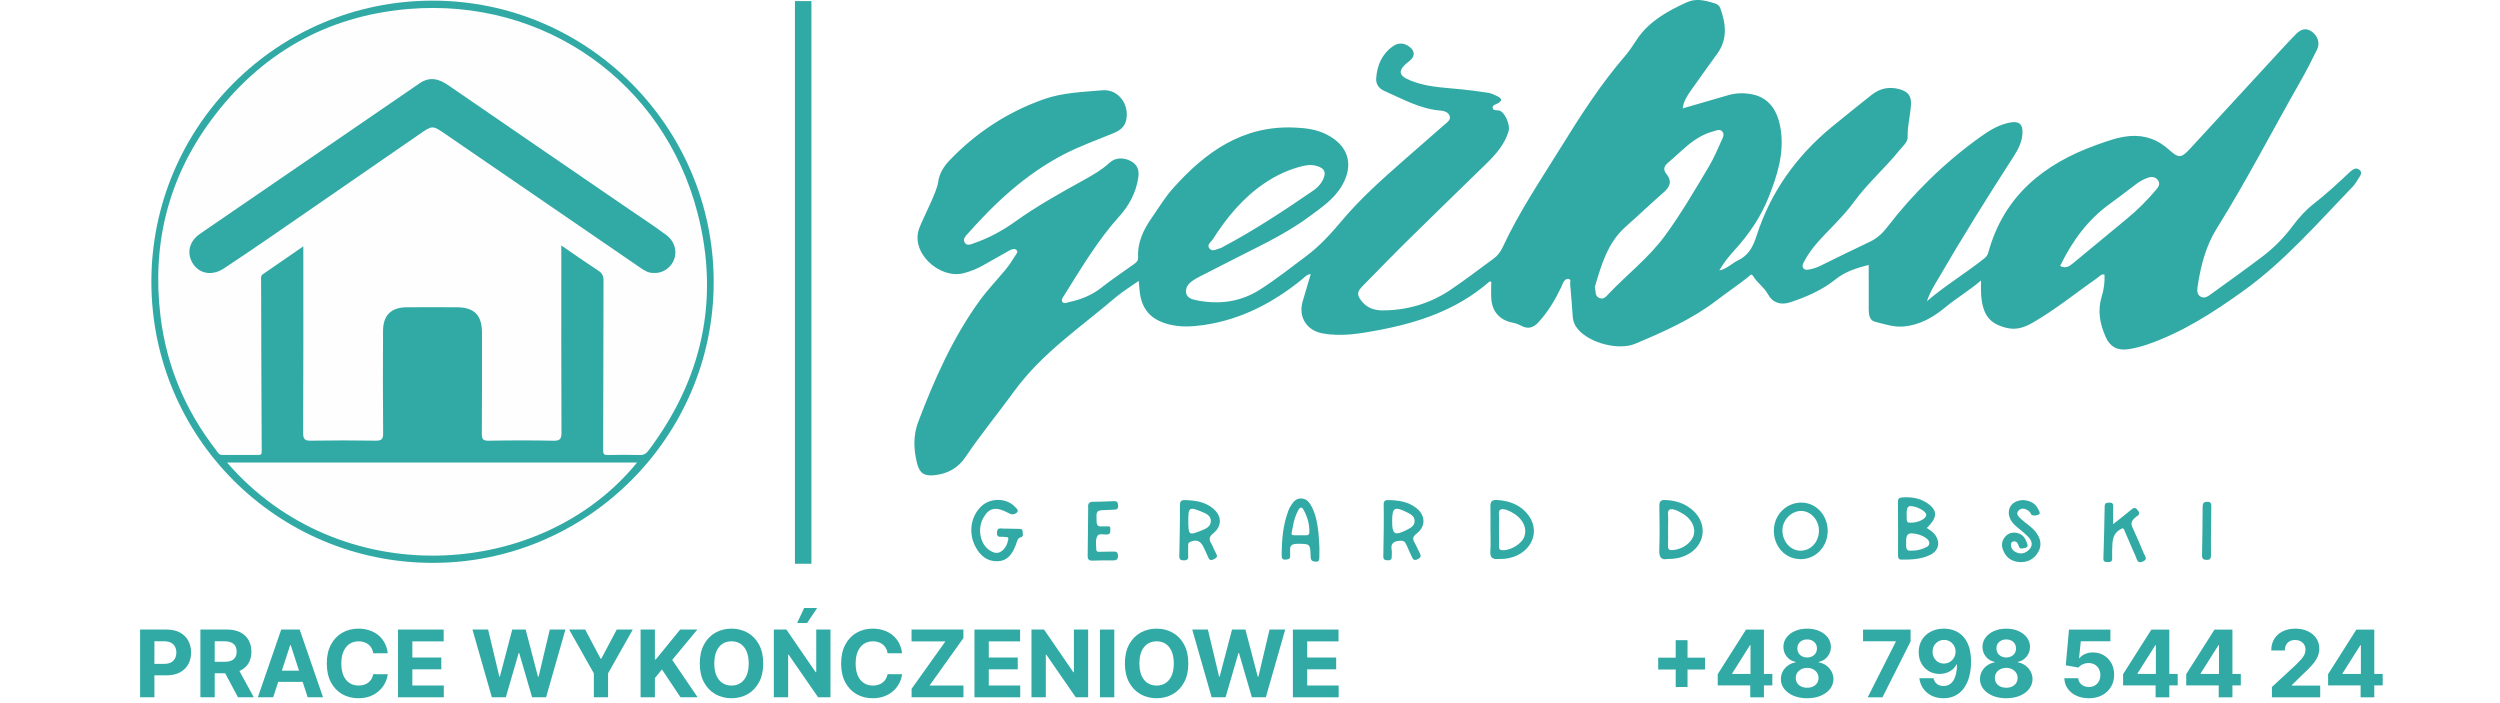 <svg width="160" height="45" viewBox="0 0 160 45" fill="none" xmlns="http://www.w3.org/2000/svg">
<rect width="160" height="45" fill="white"/>
<g clip-path="url(#clip0_609_141)">
<path d="M8.966 44.627V40.292H10.676C11.005 40.292 11.285 40.355 11.516 40.481C11.748 40.605 11.924 40.778 12.046 40.999C12.168 41.219 12.23 41.473 12.23 41.761C12.23 42.049 12.168 42.303 12.043 42.523C11.919 42.743 11.739 42.915 11.504 43.038C11.269 43.16 10.986 43.222 10.653 43.222H9.563V42.487H10.505C10.681 42.487 10.826 42.457 10.941 42.396C11.056 42.334 11.142 42.249 11.199 42.14C11.257 42.03 11.286 41.904 11.286 41.761C11.286 41.617 11.257 41.492 11.199 41.385C11.142 41.276 11.056 41.192 10.941 41.133C10.825 41.072 10.678 41.042 10.5 41.042H9.882V44.627H8.966Z" fill="#31AAA5"/>
<path d="M12.825 44.627V40.292H14.535C14.863 40.292 15.142 40.351 15.373 40.468C15.606 40.584 15.783 40.748 15.905 40.961C16.027 41.173 16.089 41.422 16.089 41.708C16.089 41.996 16.027 42.244 15.903 42.451C15.778 42.657 15.598 42.815 15.363 42.925C15.129 43.035 14.845 43.09 14.512 43.09H13.367V42.354H14.364C14.539 42.354 14.684 42.33 14.8 42.282C14.915 42.234 15.002 42.162 15.058 42.066C15.116 41.97 15.145 41.851 15.145 41.708C15.145 41.564 15.116 41.443 15.058 41.344C15.002 41.245 14.915 41.171 14.798 41.12C14.682 41.068 14.536 41.042 14.36 41.042H13.742V44.627H12.825ZM15.166 42.654L16.243 44.627H15.232L14.178 42.654H15.166Z" fill="#31AAA5"/>
<path d="M17.484 44.627H16.502L17.998 40.292H19.179L20.674 44.627H19.691L18.605 41.283H18.572L17.484 44.627ZM17.422 42.923H19.742V43.639H17.422V42.923Z" fill="#31AAA5"/>
<path d="M24.816 41.81H23.889C23.872 41.69 23.838 41.584 23.785 41.49C23.733 41.396 23.666 41.315 23.584 41.249C23.503 41.183 23.408 41.132 23.301 41.097C23.195 41.061 23.08 41.044 22.956 41.044C22.731 41.044 22.536 41.099 22.369 41.211C22.203 41.321 22.074 41.482 21.982 41.694C21.89 41.904 21.845 42.159 21.845 42.46C21.845 42.769 21.89 43.028 21.982 43.239C22.075 43.449 22.205 43.608 22.372 43.715C22.538 43.822 22.731 43.876 22.949 43.876C23.072 43.876 23.186 43.86 23.29 43.827C23.396 43.795 23.49 43.747 23.572 43.685C23.654 43.622 23.721 43.545 23.775 43.455C23.83 43.364 23.868 43.261 23.889 43.146L24.816 43.15C24.792 43.349 24.732 43.541 24.636 43.725C24.542 43.909 24.414 44.073 24.253 44.219C24.094 44.363 23.903 44.477 23.682 44.562C23.462 44.645 23.213 44.687 22.935 44.687C22.548 44.687 22.202 44.599 21.898 44.424C21.594 44.249 21.354 43.996 21.178 43.664C21.003 43.333 20.915 42.931 20.915 42.46C20.915 41.987 21.004 41.585 21.182 41.253C21.36 40.922 21.601 40.669 21.906 40.495C22.211 40.321 22.554 40.233 22.935 40.233C23.186 40.233 23.419 40.268 23.633 40.339C23.849 40.409 24.04 40.513 24.207 40.648C24.373 40.782 24.509 40.946 24.613 41.141C24.719 41.336 24.787 41.559 24.816 41.81Z" fill="#31AAA5"/>
<path d="M25.474 44.627V40.292H28.395V41.048H26.39V42.081H28.244V42.837H26.39V43.872H28.403V44.627H25.474Z" fill="#31AAA5"/>
<path d="M31.478 44.627L30.238 40.292H31.239L31.957 43.304H31.993L32.784 40.292H33.642L34.431 43.311H34.469L35.187 40.292H36.188L34.948 44.627H34.054L33.229 41.793H33.195L32.372 44.627H31.478Z" fill="#31AAA5"/>
<path d="M36.425 40.292H37.451L38.44 42.159H38.482L39.47 40.292H40.497L38.916 43.095V44.627H38.006V43.095L36.425 40.292Z" fill="#31AAA5"/>
<path d="M40.998 44.627V40.292H41.914V42.204H41.971L43.531 40.292H44.63L43.021 42.233L44.649 44.627H43.552L42.365 42.845L41.914 43.395V44.627H40.998Z" fill="#31AAA5"/>
<path d="M48.846 42.46C48.846 42.932 48.756 43.335 48.577 43.666C48.399 43.998 48.157 44.251 47.849 44.426C47.543 44.6 47.199 44.687 46.816 44.687C46.431 44.687 46.085 44.599 45.779 44.424C45.473 44.249 45.231 43.996 45.053 43.664C44.875 43.333 44.786 42.931 44.786 42.46C44.786 41.987 44.875 41.585 45.053 41.253C45.231 40.922 45.473 40.669 45.779 40.495C46.085 40.321 46.431 40.233 46.816 40.233C47.199 40.233 47.543 40.321 47.849 40.495C48.157 40.669 48.399 40.922 48.577 41.253C48.756 41.585 48.846 41.987 48.846 42.46ZM47.917 42.46C47.917 42.154 47.871 41.895 47.779 41.685C47.689 41.475 47.561 41.315 47.396 41.207C47.231 41.098 47.038 41.044 46.816 41.044C46.595 41.044 46.401 41.098 46.236 41.207C46.071 41.315 45.943 41.475 45.851 41.685C45.761 41.895 45.715 42.154 45.715 42.46C45.715 42.766 45.761 43.024 45.851 43.234C45.943 43.445 46.071 43.604 46.236 43.713C46.401 43.822 46.595 43.876 46.816 43.876C47.038 43.876 47.231 43.822 47.396 43.713C47.561 43.604 47.689 43.445 47.779 43.234C47.871 43.024 47.917 42.766 47.917 42.46Z" fill="#31AAA5"/>
<path d="M53.151 40.292V44.627H52.359L50.473 41.899H50.441V44.627H49.525V40.292H50.329L52.2 43.019H52.239V40.292H53.151ZM51.017 39.873L51.466 38.91H52.3L51.654 39.873H51.017Z" fill="#31AAA5"/>
<path d="M57.733 41.81H56.806C56.789 41.69 56.754 41.584 56.702 41.49C56.65 41.396 56.583 41.315 56.501 41.249C56.419 41.183 56.325 41.132 56.217 41.097C56.111 41.061 55.996 41.044 55.872 41.044C55.648 41.044 55.452 41.099 55.286 41.211C55.119 41.321 54.99 41.482 54.899 41.694C54.807 41.904 54.761 42.159 54.761 42.46C54.761 42.769 54.807 43.028 54.899 43.239C54.992 43.449 55.121 43.608 55.288 43.715C55.455 43.822 55.647 43.876 55.866 43.876C55.989 43.876 56.102 43.86 56.207 43.827C56.312 43.795 56.406 43.747 56.488 43.685C56.57 43.622 56.638 43.545 56.691 43.455C56.746 43.364 56.785 43.261 56.806 43.146L57.733 43.15C57.709 43.349 57.649 43.541 57.553 43.725C57.458 43.909 57.331 44.073 57.17 44.219C57.01 44.363 56.82 44.477 56.598 44.562C56.378 44.645 56.129 44.687 55.851 44.687C55.464 44.687 55.119 44.599 54.814 44.424C54.511 44.249 54.271 43.996 54.094 43.664C53.919 43.333 53.832 42.931 53.832 42.46C53.832 41.987 53.921 41.585 54.099 41.253C54.276 40.922 54.518 40.669 54.822 40.495C55.127 40.321 55.47 40.233 55.851 40.233C56.102 40.233 56.335 40.268 56.55 40.339C56.766 40.409 56.957 40.513 57.123 40.648C57.29 40.782 57.425 40.946 57.53 41.141C57.635 41.336 57.703 41.559 57.733 41.81Z" fill="#31AAA5"/>
<path d="M58.343 44.627V44.083L60.507 41.048H58.339V40.292H61.658V40.836L59.493 43.872H61.662V44.627H58.343Z" fill="#31AAA5"/>
<path d="M62.366 44.627V40.292H65.287V41.048H63.282V42.081H65.136V42.837H63.282V43.872H65.295V44.627H62.366Z" fill="#31AAA5"/>
<path d="M69.641 40.292V44.627H68.849L66.963 41.899H66.932V44.627H66.015V40.292H66.82L68.691 43.019H68.729V40.292H69.641Z" fill="#31AAA5"/>
<path d="M71.315 40.292V44.627H70.398V40.292H71.315Z" fill="#31AAA5"/>
<path d="M76.052 42.46C76.052 42.932 75.963 43.335 75.784 43.666C75.606 43.998 75.363 44.251 75.055 44.426C74.749 44.6 74.405 44.687 74.022 44.687C73.637 44.687 73.291 44.599 72.985 44.424C72.679 44.249 72.437 43.996 72.259 43.664C72.082 43.333 71.993 42.931 71.993 42.46C71.993 41.987 72.082 41.585 72.259 41.253C72.437 40.922 72.679 40.669 72.985 40.495C73.291 40.321 73.637 40.233 74.022 40.233C74.405 40.233 74.749 40.321 75.055 40.495C75.363 40.669 75.606 40.922 75.784 41.253C75.963 41.585 76.052 41.987 76.052 42.46ZM75.123 42.46C75.123 42.154 75.077 41.895 74.986 41.685C74.895 41.475 74.767 41.315 74.602 41.207C74.437 41.098 74.244 41.044 74.022 41.044C73.801 41.044 73.608 41.098 73.442 41.207C73.277 41.315 73.149 41.475 73.057 41.685C72.967 41.895 72.922 42.154 72.922 42.46C72.922 42.766 72.967 43.024 73.057 43.234C73.149 43.445 73.277 43.604 73.442 43.713C73.608 43.822 73.801 43.876 74.022 43.876C74.244 43.876 74.437 43.822 74.602 43.713C74.767 43.604 74.895 43.445 74.986 43.234C75.077 43.024 75.123 42.766 75.123 42.46Z" fill="#31AAA5"/>
<path d="M77.544 44.627L76.304 40.292H77.305L78.022 43.304H78.058L78.85 40.292H79.707L80.497 43.311H80.535L81.252 40.292H82.254L81.013 44.627H80.12L79.294 41.793H79.261L78.437 44.627H77.544Z" fill="#31AAA5"/>
<path d="M82.744 44.627V40.292H85.665V41.048H83.661V42.081H85.515V42.837H83.661V43.872H85.674V44.627H82.744Z" fill="#31AAA5"/>
<path d="M107.245 43.968V40.971H108.002V43.968H107.245ZM106.125 42.849V42.091H109.122V42.849H106.125Z" fill="#31AAA5"/>
<path d="M109.935 43.867V43.145L111.745 40.294H112.367V41.293H111.999L110.858 43.098V43.132H113.43V43.867H109.935ZM112.016 44.629V43.646L112.033 43.327V40.294H112.892V44.629H112.016Z" fill="#31AAA5"/>
<path d="M115.657 44.688C115.331 44.688 115.041 44.635 114.787 44.529C114.535 44.422 114.337 44.276 114.193 44.091C114.049 43.906 113.977 43.697 113.977 43.462C113.977 43.282 114.018 43.116 114.099 42.965C114.183 42.812 114.296 42.686 114.438 42.586C114.581 42.484 114.74 42.419 114.916 42.391V42.362C114.685 42.315 114.497 42.203 114.353 42.025C114.21 41.846 114.138 41.638 114.138 41.401C114.138 41.176 114.203 40.977 114.334 40.802C114.466 40.625 114.646 40.487 114.874 40.387C115.104 40.285 115.365 40.234 115.657 40.234C115.949 40.234 116.21 40.285 116.438 40.387C116.668 40.488 116.849 40.627 116.98 40.804C117.111 40.979 117.178 41.178 117.179 41.401C117.178 41.639 117.104 41.847 116.959 42.025C116.814 42.203 116.627 42.315 116.4 42.362V42.391C116.574 42.419 116.731 42.484 116.872 42.586C117.015 42.686 117.128 42.812 117.211 42.965C117.296 43.116 117.339 43.282 117.34 43.462C117.339 43.697 117.266 43.906 117.122 44.091C116.978 44.276 116.779 44.422 116.525 44.529C116.273 44.635 115.983 44.688 115.657 44.688ZM115.657 44.015C115.803 44.015 115.93 43.989 116.038 43.936C116.147 43.883 116.232 43.809 116.292 43.716C116.354 43.622 116.385 43.513 116.385 43.39C116.385 43.265 116.354 43.154 116.29 43.058C116.227 42.961 116.141 42.884 116.032 42.829C115.923 42.773 115.798 42.745 115.657 42.745C115.518 42.745 115.393 42.773 115.283 42.829C115.173 42.884 115.086 42.961 115.022 43.058C114.96 43.154 114.929 43.265 114.929 43.39C114.929 43.513 114.96 43.622 115.02 43.716C115.081 43.809 115.166 43.883 115.276 43.936C115.386 43.989 115.513 44.015 115.657 44.015ZM115.657 42.078C115.779 42.078 115.887 42.053 115.981 42.004C116.076 41.955 116.15 41.886 116.203 41.799C116.257 41.711 116.284 41.61 116.284 41.496C116.284 41.383 116.257 41.284 116.203 41.2C116.15 41.114 116.076 41.047 115.983 40.998C115.89 40.949 115.781 40.924 115.657 40.924C115.535 40.924 115.426 40.949 115.331 40.998C115.237 41.047 115.163 41.114 115.109 41.2C115.057 41.284 115.031 41.383 115.031 41.496C115.031 41.61 115.058 41.711 115.111 41.799C115.165 41.886 115.239 41.955 115.333 42.004C115.428 42.053 115.536 42.078 115.657 42.078Z" fill="#31AAA5"/>
<path d="M119.532 44.629L121.329 41.073V41.043H119.235V40.294H122.277V41.053L120.478 44.629H119.532Z" fill="#31AAA5"/>
<path d="M124.415 40.234C124.638 40.234 124.853 40.272 125.059 40.347C125.266 40.421 125.451 40.541 125.613 40.704C125.777 40.868 125.906 41.085 126.001 41.356C126.097 41.626 126.145 41.957 126.147 42.349C126.147 42.717 126.105 43.046 126.022 43.335C125.94 43.623 125.822 43.868 125.669 44.07C125.515 44.272 125.329 44.425 125.112 44.531C124.895 44.636 124.652 44.688 124.384 44.688C124.094 44.688 123.839 44.632 123.617 44.521C123.396 44.408 123.217 44.255 123.082 44.061C122.948 43.867 122.867 43.648 122.839 43.405H123.742C123.778 43.563 123.852 43.686 123.965 43.773C124.077 43.859 124.217 43.903 124.384 43.903C124.666 43.903 124.88 43.78 125.027 43.534C125.174 43.287 125.248 42.949 125.249 42.52H125.22C125.155 42.647 125.067 42.757 124.957 42.849C124.847 42.939 124.721 43.009 124.578 43.058C124.437 43.107 124.287 43.132 124.128 43.132C123.872 43.132 123.644 43.072 123.444 42.952C123.244 42.832 123.085 42.667 122.97 42.457C122.854 42.247 122.796 42.007 122.796 41.737C122.795 41.447 122.862 41.188 122.997 40.96C123.133 40.733 123.322 40.555 123.565 40.427C123.809 40.297 124.092 40.233 124.415 40.234ZM124.422 40.954C124.279 40.954 124.152 40.988 124.041 41.056C123.931 41.123 123.843 41.214 123.778 41.329C123.715 41.443 123.684 41.571 123.685 41.712C123.685 41.854 123.716 41.983 123.778 42.097C123.842 42.21 123.928 42.3 124.037 42.368C124.147 42.434 124.272 42.468 124.413 42.468C124.519 42.468 124.617 42.448 124.708 42.408C124.798 42.369 124.876 42.314 124.942 42.245C125.01 42.175 125.063 42.093 125.101 42.002C125.139 41.91 125.158 41.813 125.158 41.71C125.157 41.573 125.125 41.447 125.061 41.333C124.998 41.219 124.91 41.127 124.799 41.058C124.687 40.989 124.561 40.954 124.422 40.954Z" fill="#31AAA5"/>
<path d="M128.399 44.688C128.073 44.688 127.783 44.635 127.529 44.529C127.276 44.422 127.078 44.276 126.934 44.091C126.79 43.906 126.718 43.697 126.718 43.462C126.718 43.282 126.759 43.116 126.841 42.965C126.924 42.812 127.037 42.686 127.18 42.586C127.322 42.484 127.482 42.419 127.658 42.391V42.362C127.427 42.315 127.239 42.203 127.095 42.025C126.951 41.846 126.879 41.638 126.879 41.401C126.879 41.176 126.945 40.977 127.076 40.802C127.207 40.625 127.387 40.487 127.616 40.387C127.846 40.285 128.107 40.234 128.399 40.234C128.691 40.234 128.951 40.285 129.18 40.387C129.41 40.488 129.591 40.627 129.722 40.804C129.853 40.979 129.919 41.178 129.921 41.401C129.919 41.639 129.846 41.847 129.701 42.025C129.555 42.203 129.369 42.315 129.142 42.362V42.391C129.315 42.419 129.473 42.484 129.614 42.586C129.756 42.686 129.869 42.812 129.953 42.965C130.037 43.116 130.08 43.282 130.082 43.462C130.08 43.697 130.008 43.906 129.864 44.091C129.72 44.276 129.521 44.422 129.267 44.529C129.014 44.635 128.725 44.688 128.399 44.688ZM128.399 44.015C128.544 44.015 128.671 43.989 128.78 43.936C128.889 43.883 128.973 43.809 129.034 43.716C129.096 43.622 129.127 43.513 129.127 43.39C129.127 43.265 129.095 43.154 129.032 43.058C128.968 42.961 128.882 42.884 128.774 42.829C128.665 42.773 128.54 42.745 128.399 42.745C128.259 42.745 128.134 42.773 128.024 42.829C127.914 42.884 127.827 42.961 127.764 43.058C127.702 43.154 127.671 43.265 127.671 43.39C127.671 43.513 127.701 43.622 127.762 43.716C127.823 43.809 127.908 43.883 128.018 43.936C128.128 43.989 128.255 44.015 128.399 44.015ZM128.399 42.078C128.52 42.078 128.628 42.053 128.723 42.004C128.817 41.955 128.891 41.886 128.945 41.799C128.999 41.711 129.025 41.61 129.025 41.496C129.025 41.383 128.999 41.284 128.945 41.2C128.891 41.114 128.818 41.047 128.725 40.998C128.632 40.949 128.523 40.924 128.399 40.924C128.276 40.924 128.168 40.949 128.073 40.998C127.978 41.047 127.904 41.114 127.851 41.2C127.799 41.284 127.772 41.383 127.772 41.496C127.772 41.61 127.799 41.711 127.853 41.799C127.907 41.886 127.981 41.955 128.075 42.004C128.17 42.053 128.278 42.078 128.399 42.078Z" fill="#31AAA5"/>
<path d="M133.685 44.688C133.386 44.688 133.119 44.633 132.885 44.523C132.652 44.413 132.468 44.261 132.331 44.068C132.194 43.874 132.123 43.653 132.117 43.403H133.006C133.016 43.571 133.086 43.707 133.218 43.812C133.349 43.916 133.505 43.968 133.685 43.968C133.829 43.968 133.956 43.936 134.066 43.873C134.178 43.808 134.265 43.718 134.327 43.604C134.39 43.488 134.422 43.356 134.422 43.206C134.422 43.054 134.389 42.92 134.325 42.804C134.261 42.688 134.173 42.598 134.06 42.533C133.947 42.468 133.818 42.435 133.673 42.434C133.546 42.434 133.422 42.46 133.302 42.512C133.184 42.564 133.091 42.635 133.025 42.726L132.21 42.58L132.415 40.294H135.065V41.043H133.171L133.059 42.129H133.084C133.16 42.022 133.275 41.933 133.429 41.862C133.583 41.791 133.755 41.756 133.946 41.756C134.207 41.756 134.44 41.818 134.644 41.94C134.849 42.063 135.01 42.232 135.129 42.446C135.247 42.659 135.306 42.905 135.305 43.183C135.306 43.475 135.238 43.735 135.101 43.962C134.966 44.188 134.776 44.365 134.532 44.495C134.289 44.624 134.007 44.688 133.685 44.688Z" fill="#31AAA5"/>
<path d="M135.878 43.867V43.145L137.688 40.294H138.31V41.293H137.942L136.801 43.098V43.132H139.373V43.867H135.878ZM137.959 44.629V43.646L137.976 43.327V40.294H138.835V44.629H137.959Z" fill="#31AAA5"/>
<path d="M139.918 43.867V43.145L141.727 40.294H142.35V41.293H141.981L140.841 43.098V43.132H143.412V43.867H139.918ZM141.998 44.629V43.646L142.015 43.327V40.294H142.875V44.629H141.998Z" fill="#31AAA5"/>
<path d="M145.403 44.629V43.968L146.946 42.539C147.077 42.412 147.187 42.298 147.276 42.197C147.366 42.095 147.434 41.995 147.481 41.898C147.528 41.799 147.551 41.693 147.551 41.578C147.551 41.452 147.522 41.342 147.464 41.25C147.406 41.157 147.327 41.086 147.227 41.037C147.127 40.986 147.013 40.96 146.886 40.96C146.754 40.96 146.638 40.987 146.539 41.041C146.44 41.094 146.364 41.171 146.311 41.272C146.257 41.372 146.23 41.491 146.23 41.629H145.36C145.36 41.346 145.424 41.099 145.553 40.891C145.681 40.682 145.861 40.52 146.093 40.406C146.324 40.291 146.591 40.234 146.893 40.234C147.203 40.234 147.473 40.289 147.703 40.4C147.935 40.508 148.115 40.659 148.243 40.852C148.371 41.046 148.436 41.267 148.436 41.517C148.436 41.681 148.403 41.842 148.338 42.002C148.275 42.161 148.161 42.338 147.998 42.533C147.834 42.726 147.603 42.959 147.305 43.229L146.672 43.85V43.879H148.493V44.629H145.403Z" fill="#31AAA5"/>
<path d="M148.998 43.867V43.145L150.808 40.294H151.43V41.293H151.062L149.921 43.098V43.132H152.493V43.867H148.998ZM151.079 44.629V43.646L151.096 43.327V40.294H151.955V44.629H151.079Z" fill="#31AAA5"/>
<path d="M154.931 40.294V44.629H154.015V41.164H153.989L152.996 41.786V40.973L154.07 40.294H154.931Z" fill="#31AAA5"/>
<path fill-rule="evenodd" clip-rule="evenodd" d="M107.7 6.935C108.709 6.642 109.666 6.364 110.624 6.086C111.131 5.941 111.649 5.937 112.16 6.042C113.165 6.249 113.773 7.007 113.967 8.296C114.194 9.804 113.753 11.201 113.211 12.576C112.709 13.854 111.955 14.969 111.036 15.98C110.686 16.366 110.344 16.765 110.034 17.311C110.565 17.19 110.842 16.848 111.21 16.676C111.913 16.35 112.198 15.782 112.427 15.072C113.321 12.298 114.954 10.011 117.195 8.155C118.041 7.455 118.905 6.776 119.762 6.089C120.304 5.654 120.91 5.52 121.578 5.712C122.122 5.866 122.334 6.139 122.303 6.699C122.265 7.389 122.067 8.059 122.091 8.764C122.102 9.099 121.781 9.35 121.569 9.612C120.648 10.758 119.52 11.729 118.656 12.919C117.938 13.907 117.021 14.704 116.232 15.621C115.926 15.976 115.659 16.361 115.443 16.778C115.377 16.903 115.309 17.047 115.432 17.183C115.536 17.3 115.67 17.265 115.796 17.245C116.052 17.203 116.292 17.115 116.527 17C117.568 16.487 118.608 15.976 119.656 15.48C120.106 15.266 120.459 14.958 120.76 14.565C122.464 12.349 124.445 10.412 126.719 8.779C127.311 8.354 127.926 7.97 128.66 7.838C129.215 7.739 129.458 7.944 129.44 8.499C129.42 9.07 129.169 9.552 128.869 10.017C127.201 12.607 125.566 15.218 124.022 17.882C123.784 18.292 123.517 18.69 123.323 19.274C124.561 18.223 125.85 17.459 127.014 16.52C127.133 16.423 127.21 16.308 127.25 16.165C128.243 12.543 130.795 10.487 134.182 9.273C134.878 9.024 135.575 8.764 136.326 8.706C137.282 8.634 138.102 8.935 138.809 9.575C139.439 10.143 139.594 10.136 140.186 9.493C142.137 7.378 144.08 5.26 146.03 3.145C146.325 2.823 146.627 2.508 146.931 2.195C147.231 1.887 147.559 1.741 147.958 2.025C148.337 2.296 148.494 2.757 148.291 3.173C147.954 3.867 147.599 4.557 147.216 5.227C145.426 8.363 143.776 11.573 141.861 14.64C141.189 15.716 140.854 16.976 140.662 18.245C140.623 18.505 140.557 18.831 140.85 18.99C141.112 19.133 141.348 18.937 141.555 18.787C142.628 18.012 143.703 17.243 144.761 16.445C145.512 15.879 146.173 15.213 146.735 14.457C147.123 13.937 147.553 13.455 148.066 13.054C148.844 12.446 149.571 11.782 150.287 11.106C150.382 11.018 150.475 10.925 150.583 10.857C150.732 10.762 150.891 10.758 151.028 10.89C151.155 11.016 151.122 11.152 151.032 11.284C150.88 11.511 150.752 11.765 150.565 11.959C148.32 14.277 146.204 16.734 143.556 18.631C141.65 19.995 139.691 21.264 137.454 22.038C137.04 22.181 136.621 22.291 136.189 22.353C135.504 22.45 135.03 22.183 134.757 21.553C134.393 20.718 134.228 19.872 134.512 18.966C134.651 18.521 134.709 18.051 134.689 17.573C134.473 17.52 134.365 17.694 134.23 17.787C132.853 18.745 131.553 19.812 130.094 20.651C129.574 20.951 129.041 21.134 128.435 20.989C127.311 20.718 126.875 20.142 126.789 18.805C126.774 18.556 126.787 18.303 126.787 17.952C126.007 18.613 125.203 19.083 124.484 19.68C123.722 20.312 122.876 20.795 121.851 20.894C121.203 20.956 120.611 20.74 120.007 20.594C119.637 20.506 119.601 20.127 119.599 19.794C119.595 18.86 119.597 17.926 119.597 16.954C118.804 17.157 118.088 17.384 117.484 17.871C116.616 18.571 115.611 19.003 114.566 19.349C113.974 19.545 113.445 19.38 113.15 18.834C112.903 18.38 112.464 18.107 112.206 17.677C112.087 17.481 112.004 17.628 111.913 17.703C111.259 18.23 110.556 18.693 109.893 19.204C108.302 20.427 106.491 21.224 104.664 21.996C103.589 22.45 101.718 21.956 100.973 21.052C100.794 20.837 100.682 20.592 100.66 20.306C100.607 19.596 100.554 18.889 100.49 18.181C100.479 18.069 100.572 17.893 100.398 17.853C100.244 17.818 100.129 17.939 100.054 18.071C99.999 18.168 99.966 18.278 99.918 18.38C99.525 19.197 99.067 19.971 98.446 20.64C98.133 20.978 97.789 21.079 97.364 20.852C97.196 20.762 97.009 20.687 96.824 20.654C96.035 20.508 95.522 19.991 95.449 19.188C95.413 18.805 95.442 18.417 95.442 18.038C95.328 17.979 95.277 18.06 95.222 18.109C93.195 19.843 90.766 20.654 88.199 21.134C87.025 21.354 85.841 21.557 84.641 21.337C83.62 21.149 83.083 20.284 83.369 19.296C83.537 18.719 83.709 18.142 83.887 17.542C83.618 17.567 83.488 17.75 83.334 17.875C81.485 19.376 79.436 20.449 77.054 20.799C76.3 20.909 75.54 20.953 74.791 20.755C73.608 20.447 73.028 19.753 72.927 18.532C72.914 18.373 72.898 18.214 72.876 17.979C72.354 18.349 71.849 18.651 71.406 19.027C69.165 20.942 66.684 22.597 64.917 25.028C63.892 26.438 62.778 27.782 61.806 29.23C61.319 29.955 60.649 30.327 59.796 30.413C59.133 30.481 58.849 30.283 58.686 29.626C58.467 28.745 58.441 27.857 58.765 27.004C59.796 24.287 60.968 21.639 62.681 19.265C63.192 18.556 63.8 17.928 64.355 17.256C64.58 16.985 64.776 16.685 64.961 16.383C65.029 16.273 65.188 16.128 65.058 16.002C64.933 15.879 64.743 15.956 64.604 16.031C64.025 16.35 63.456 16.685 62.877 17.005C62.495 17.214 62.097 17.375 61.669 17.485C60.138 17.882 58.221 16.156 58.84 14.585C59.137 13.829 59.959 12.283 60.041 11.661C60.111 11.117 60.395 10.656 60.768 10.266C62.469 8.488 64.485 7.17 66.801 6.351C68.004 5.926 69.295 5.886 70.554 5.778C71.561 5.69 72.286 6.668 72.081 7.664C71.984 8.136 71.66 8.36 71.254 8.528C70.183 8.969 69.088 9.356 68.057 9.894C65.655 11.148 63.71 12.95 61.934 14.958C61.803 15.105 61.605 15.29 61.731 15.508C61.881 15.771 62.141 15.632 62.341 15.564C63.278 15.24 64.148 14.77 64.946 14.2C66.367 13.182 67.887 12.338 69.412 11.494C69.976 11.181 70.532 10.859 71.012 10.416C71.382 10.075 71.902 10.064 72.365 10.306C72.83 10.549 72.922 10.925 72.845 11.403C72.695 12.344 72.257 13.155 71.638 13.843C70.254 15.376 69.212 17.141 68.125 18.875C68.039 19.012 67.901 19.171 67.989 19.314C68.086 19.473 68.28 19.363 68.43 19.332C69.177 19.169 69.868 18.9 70.483 18.415C71.153 17.886 71.865 17.408 72.563 16.912C72.726 16.798 72.852 16.694 72.839 16.454C72.79 15.504 73.185 14.698 73.709 13.944C74.152 13.309 74.553 12.635 75.066 12.06C77.129 9.744 79.515 8.028 82.814 8.162C83.539 8.191 84.257 8.27 84.925 8.618C86.309 9.334 86.663 10.549 85.881 11.888C85.372 12.756 84.561 13.29 83.784 13.867C82.129 15.094 80.24 15.91 78.429 16.859C77.858 17.157 77.281 17.443 76.708 17.738C76.565 17.811 76.426 17.895 76.296 17.99C76.047 18.168 75.866 18.413 75.908 18.723C75.952 19.041 76.241 19.146 76.514 19.204C77.962 19.512 79.361 19.343 80.613 18.549C81.646 17.895 82.611 17.128 83.594 16.394C84.453 15.753 85.167 14.971 85.857 14.149C87.04 12.736 88.417 11.509 89.801 10.293C90.674 9.524 91.553 8.764 92.426 7.995C92.602 7.84 92.866 7.688 92.78 7.424C92.703 7.184 92.434 7.096 92.183 7.076C90.879 6.972 89.762 6.331 88.598 5.82C88.259 5.67 88.052 5.397 88.076 5.02C88.131 4.178 88.442 3.453 89.156 2.955C89.44 2.757 89.755 2.73 90.07 2.905C90.542 3.165 90.625 3.583 90.202 3.905C89.246 4.63 89.629 4.936 90.533 5.251C91.509 5.591 92.527 5.613 93.538 5.718C94.1 5.776 94.66 5.846 95.217 5.934C95.42 5.967 95.621 6.053 95.806 6.146C96.057 6.269 96.229 6.415 95.845 6.622C95.722 6.688 95.484 6.725 95.537 6.93C95.579 7.087 95.775 7.045 95.918 7.065C96.279 7.115 96.678 7.964 96.546 8.407C96.293 9.257 95.722 9.892 95.105 10.493C93.439 12.12 91.767 13.735 90.11 15.37C89.131 16.333 88.177 17.322 87.214 18.3C86.835 18.686 86.826 18.884 87.168 19.301C87.501 19.706 87.961 19.863 88.457 19.865C90.028 19.869 91.489 19.442 92.794 18.574C93.746 17.939 94.651 17.232 95.579 16.56C95.848 16.366 96.033 16.121 96.174 15.817C97.231 13.545 98.633 11.472 99.948 9.348C101.198 7.329 102.482 5.337 104.042 3.537C104.327 3.209 104.549 2.83 104.796 2.47C105.58 1.333 106.746 0.697 107.951 0.15C108.522 -0.108 109.031 -0.006 109.758 0.221C109.91 0.265 110.045 0.366 110.104 0.536C110.459 1.534 110.578 2.51 109.902 3.44C109.331 4.222 108.769 5.011 108.211 5.802C107.98 6.13 107.755 6.463 107.694 6.933L107.7 6.935ZM131.848 17.02C132.611 15.447 133.602 14.076 135.026 13.049C135.588 12.644 136.139 12.219 136.69 11.798C136.936 11.611 137.203 11.459 137.494 11.366C137.719 11.293 137.95 11.318 138.104 11.529C138.272 11.758 138.155 11.95 137.998 12.135C137.423 12.814 136.8 13.444 136.11 14.008C134.962 14.949 133.818 15.896 132.677 16.846C132.43 17.053 132.183 17.21 131.848 17.02ZM84.775 11.181C84.685 11.63 84.387 11.963 84.035 12.206C82.164 13.49 80.269 14.742 78.259 15.806C78.217 15.828 78.175 15.861 78.129 15.872C77.889 15.927 77.609 16.143 77.411 15.912C77.197 15.665 77.517 15.482 77.631 15.299C78.51 13.915 79.544 12.668 80.917 11.734C81.683 11.212 82.51 10.831 83.413 10.617C83.766 10.533 84.116 10.54 84.456 10.687C84.667 10.78 84.804 10.923 84.773 11.181H84.775ZM102.068 18.369C102.482 16.98 102.87 15.548 104.049 14.504C104.873 13.777 105.666 13.014 106.493 12.294C106.887 11.948 107.011 11.586 106.676 11.17C106.38 10.804 106.524 10.599 106.83 10.346C107.363 9.903 107.841 9.394 108.416 8.997C108.789 8.737 109.185 8.526 109.628 8.413C109.827 8.363 110.056 8.23 110.219 8.409C110.402 8.607 110.245 8.845 110.157 9.041C109.913 9.583 109.679 10.139 109.375 10.648C108.476 12.157 107.59 13.677 106.55 15.097C105.521 16.498 104.135 17.562 102.945 18.814C102.797 18.968 102.641 19.184 102.37 19.078C102.057 18.955 102.139 18.651 102.07 18.371L102.068 18.369Z" fill="#31AAA5"/>
<path d="M27.667 0.041C37.576 0.03 45.652 8.088 45.676 18.013C45.7 27.931 37.578 36.051 27.66 36.024C17.714 36 9.688 27.964 9.688 18.03C9.691 8.101 17.731 0.052 27.667 0.041Z" fill="#31AAA5"/>
<path fill-rule="evenodd" clip-rule="evenodd" d="M123.314 33.792C123.488 33.908 123.669 34.01 123.806 34.177C124.2 34.664 124.103 35.222 123.544 35.506C122.968 35.797 122.336 35.815 121.706 35.817C121.505 35.817 121.474 35.702 121.474 35.535C121.477 34.391 121.479 33.248 121.468 32.106C121.466 31.906 121.563 31.851 121.721 31.837C122.369 31.782 122.982 31.895 123.493 32.311C124.019 32.739 123.953 33.181 123.312 33.794L123.314 33.792ZM121.992 34.693C121.999 34.49 121.979 34.144 122.294 34.136C122.823 34.129 123.436 34.426 123.473 34.719C123.491 34.852 123.427 34.938 123.323 34.995C122.977 35.189 122.585 35.261 122.208 35.242C121.911 35.235 122.01 34.781 121.992 34.691V34.693ZM122.025 32.888C122.032 32.884 121.979 32.384 122.265 32.39C122.686 32.395 123.257 32.71 123.277 32.939C123.297 33.184 122.814 33.444 122.329 33.45C122.025 33.455 122.025 33.455 122.025 32.888Z" fill="#31AAA5"/>
<path fill-rule="evenodd" clip-rule="evenodd" d="M75.517 32.345C75.514 32.141 75.556 32 75.805 32.006C76.46 32.022 77.094 32.099 77.623 32.531C78.203 33.002 78.229 33.661 77.647 34.135C77.392 34.342 77.357 34.505 77.513 34.769C77.634 34.976 77.709 35.21 77.828 35.419C77.938 35.611 77.883 35.697 77.698 35.787C77.515 35.878 77.409 35.869 77.328 35.67C77.235 35.448 77.127 35.232 77.026 35.014C76.837 34.606 76.55 34.507 76.156 34.688C76.034 34.745 76.043 34.827 76.043 34.917C76.041 35.142 76.032 35.369 76.046 35.593C76.059 35.812 75.957 35.864 75.757 35.864C75.55 35.864 75.47 35.789 75.475 35.582C75.492 34.505 75.528 33.419 75.514 32.345H75.517ZM76.052 33.291C76.052 32.478 76.12 32.429 76.878 32.738C77.163 32.854 77.489 32.978 77.493 33.335C77.498 33.72 77.154 33.848 76.854 33.967C76.076 34.276 76.052 34.252 76.052 33.288V33.291Z" fill="#31AAA5"/>
<path fill-rule="evenodd" clip-rule="evenodd" d="M88.552 32.314C88.55 32.12 88.601 32.006 88.817 32.006C89.471 32.01 90.106 32.094 90.643 32.513C91.238 32.975 91.263 33.691 90.665 34.15C90.414 34.342 90.388 34.485 90.535 34.734C90.659 34.941 90.74 35.17 90.855 35.382C90.954 35.565 90.958 35.677 90.736 35.787C90.498 35.906 90.427 35.8 90.348 35.615C90.24 35.364 90.112 35.122 90.011 34.868C89.927 34.661 89.817 34.588 89.577 34.61C89.182 34.646 88.986 34.789 89.068 35.21C89.092 35.333 89.068 35.468 89.072 35.595C89.079 35.767 89.03 35.862 88.83 35.86C88.636 35.858 88.528 35.822 88.532 35.598C88.55 34.511 88.574 33.394 88.557 32.308L88.552 32.314ZM89.097 33.352C89.097 32.484 89.249 32.392 90.04 32.784C90.269 32.898 90.522 33.026 90.535 33.319C90.551 33.643 90.286 33.784 90.044 33.907C89.257 34.309 89.097 34.209 89.097 33.352Z" fill="#31AAA5"/>
<path d="M65.17 33.847C65.282 33.849 65.423 33.836 65.443 33.979C65.463 34.115 65.505 34.338 65.366 34.373C65.091 34.444 65.095 34.664 65.025 34.845C64.811 35.396 64.529 35.889 63.859 35.918C63.189 35.947 62.742 35.572 62.438 35.006C61.959 34.118 62.12 33.033 62.825 32.383C63.401 31.855 64.401 31.863 64.936 32.416C65.035 32.518 65.238 32.652 65.077 32.807C64.972 32.908 64.782 32.963 64.593 32.859C63.742 32.395 63.306 32.476 62.931 33.146C62.526 33.873 62.739 34.871 63.387 35.255C63.605 35.383 63.837 35.449 64.073 35.294C64.348 35.114 64.467 34.825 64.529 34.525C64.571 34.32 64.372 34.391 64.266 34.364C64.081 34.316 63.786 34.479 63.804 34.071C63.824 33.706 64.086 33.851 64.295 33.829C64.498 33.827 64.967 33.844 65.165 33.847H65.17Z" fill="#31AAA5"/>
<path fill-rule="evenodd" clip-rule="evenodd" d="M95.389 33.868C95.389 33.386 95.4 32.901 95.385 32.418C95.374 32.075 95.521 31.975 95.847 32C96.658 32.063 97.363 32.334 97.846 33.013C98.677 34.179 97.837 35.629 96.259 35.767C96.132 35.779 96.002 35.765 95.872 35.776C95.501 35.807 95.354 35.66 95.382 35.272C95.415 34.807 95.391 34.337 95.391 33.87H95.389V33.868ZM95.938 33.881C95.938 33.544 95.953 33.205 95.933 32.868C95.898 32.268 96.786 32.782 97.017 32.952C97.52 33.324 97.729 33.85 97.562 34.333C97.399 34.802 96.702 35.228 96.167 35.215C95.955 35.208 95.933 35.111 95.936 34.946C95.94 34.591 95.938 34.236 95.938 33.884V33.881Z" fill="#31AAA5"/>
<path fill-rule="evenodd" clip-rule="evenodd" d="M106.707 35.776C106.323 35.853 106.173 35.664 106.193 35.19C106.228 34.256 106.211 33.319 106.198 32.385C106.193 32.094 106.288 31.984 106.588 32C107.253 32.032 107.857 32.22 108.355 32.674C109.322 33.555 109.128 34.928 107.958 35.514C107.592 35.697 107.202 35.781 106.709 35.776H106.707ZM106.757 33.857C106.757 33.533 106.773 33.209 106.753 32.888C106.718 32.323 107.392 32.698 107.658 32.85C108.225 33.172 108.518 33.712 108.41 34.194C108.289 34.723 107.692 35.159 107.064 35.206C106.832 35.223 106.742 35.166 106.753 34.923C106.768 34.569 106.757 34.214 106.757 33.857Z" fill="#31AAA5"/>
<path d="M129.537 32.008C129.885 32.048 130.258 32.18 130.449 32.595C130.496 32.696 130.621 32.857 130.474 32.934C130.33 33.009 130.037 33.026 129.984 32.901C129.96 32.835 129.949 32.817 129.885 32.744C129.671 32.564 129.405 32.458 129.195 32.669C128.977 32.888 129.207 33.088 129.365 33.234C129.687 33.524 130.075 33.743 130.33 34.106C130.601 34.49 130.692 34.906 130.445 35.329C130.169 35.805 129.735 36.023 129.184 35.966C128.689 35.915 128.354 35.644 128.186 35.173C128.074 34.855 128.125 34.569 128.356 34.322C128.596 34.069 128.898 34.04 129.207 34.144C129.526 34.252 129.658 34.536 129.753 34.836C129.797 34.977 129.738 35.034 129.599 35.069C129.464 35.089 129.266 35.19 129.198 34.946C129.151 34.78 129.074 34.635 128.878 34.648C128.783 34.655 128.704 34.723 128.7 34.842C128.695 35.036 128.775 35.193 128.933 35.292C129.266 35.499 129.586 35.45 129.857 35.184C130.11 34.935 130.064 34.644 129.848 34.404C129.656 34.19 129.425 34.009 129.202 33.824C129.002 33.659 128.801 33.5 128.68 33.264C128.347 32.617 128.739 31.989 129.535 32.006L129.537 32.008Z" fill="#31AAA5"/>
<path fill-rule="evenodd" clip-rule="evenodd" d="M115.232 35.786C114.258 35.78 113.52 34.984 113.526 33.951C113.531 32.955 114.324 32.157 115.296 32.166C116.237 32.175 116.973 32.973 116.973 33.982C116.973 34.991 116.197 35.795 115.232 35.789V35.786ZM116.413 33.958C116.411 34.698 115.882 35.262 115.201 35.244C114.569 35.227 114.062 34.632 114.075 33.918C114.086 33.272 114.652 32.697 115.274 32.699C115.889 32.702 116.415 33.281 116.413 33.958Z" fill="#31AAA5"/>
<path fill-rule="evenodd" clip-rule="evenodd" d="M84.44 34.951C84.44 35.116 84.449 35.374 84.438 35.632C84.431 35.784 84.457 35.971 84.193 35.947C83.986 35.929 83.887 35.874 83.88 35.63C83.858 34.785 83.847 34.801 83.014 34.805C82.679 34.808 82.538 34.913 82.569 35.244C82.578 35.341 82.56 35.438 82.569 35.535C82.593 35.751 82.49 35.799 82.289 35.815C82.038 35.837 82.029 35.696 82.029 35.524C82.031 34.57 82.106 33.624 82.444 32.719C82.477 32.628 82.51 32.536 82.56 32.454C82.732 32.179 82.906 31.884 83.287 31.901C83.662 31.919 83.841 32.205 83.984 32.498C84.226 32.996 84.319 33.538 84.378 34.083C84.407 34.338 84.413 34.598 84.438 34.946L84.44 34.951ZM83.254 34.257C82.543 34.243 82.622 34.356 82.737 33.726C82.805 33.347 82.904 32.977 83.098 32.637C83.215 32.434 83.327 32.439 83.437 32.642C83.677 33.089 83.819 33.578 83.796 34.072C83.81 34.325 83.532 34.246 83.254 34.255V34.257Z" fill="#31AAA5"/>
<path d="M135.248 33.541C135.666 33.208 136.037 32.926 136.389 32.627C136.552 32.488 136.656 32.45 136.812 32.649C136.975 32.851 136.911 32.964 136.728 33.061C136.356 33.354 136.352 33.523 136.539 33.885C136.779 34.422 136.999 34.912 137.209 35.432C137.275 35.595 137.486 35.786 137.147 35.936C136.792 36.095 136.775 35.813 136.691 35.628C136.455 35.099 136.23 34.568 136.003 34.035C135.966 33.946 135.946 33.847 135.847 33.803C135.338 34.037 135.195 34.363 135.188 34.984C135.168 35.22 135.182 35.5 135.179 35.758C135.177 35.967 135.045 35.974 134.884 35.971C134.719 35.969 134.611 35.954 134.617 35.742C134.653 34.63 134.681 33.519 134.699 32.406C134.703 32.155 134.851 32.179 135.016 32.17C135.223 32.162 135.25 32.272 135.245 32.441C135.237 32.779 135.243 33.116 135.243 33.543L135.248 33.541Z" fill="#31AAA5"/>
<path d="M69.638 32.438C69.631 32.209 69.717 32.117 69.942 32.114C70.393 32.108 70.847 32.095 71.299 32.075C71.497 32.066 71.544 32.165 71.557 32.335C71.572 32.513 71.524 32.612 71.33 32.617C71.088 32.623 70.916 32.639 70.605 32.65C70.065 32.645 70.195 32.916 70.18 33.333C70.182 33.732 70.356 33.692 70.616 33.69C70.938 33.701 71.008 33.637 71.059 33.769C71.065 34.08 71.09 34.201 70.792 34.21C70.57 34.21 70.318 34.128 70.224 34.318C70.091 34.576 70.158 34.889 70.164 35.177C70.169 35.336 70.312 35.314 70.424 35.314C70.682 35.312 70.942 35.309 71.2 35.301C71.389 35.294 71.546 35.292 71.552 35.561C71.557 35.845 71.405 35.869 71.184 35.867C70.781 35.863 70.376 35.858 69.972 35.88C69.706 35.896 69.6 35.823 69.611 35.536C69.613 34.565 69.646 33.461 69.644 32.436L69.638 32.438Z" fill="#31AAA5"/>
<path d="M141.506 35.526C141.508 35.718 141.468 35.831 141.246 35.833C141.028 35.835 140.926 35.771 140.931 35.529C140.953 34.497 140.962 33.464 140.968 32.431C140.97 32.21 141.037 32.111 141.277 32.115C141.517 32.118 141.526 32.25 141.524 32.428C141.515 33.457 141.488 34.5 141.506 35.526Z" fill="#31AAA5"/>
<path d="M35.923 15.71V16.342C35.923 20.121 35.915 23.902 35.934 27.681C35.937 28.115 35.822 28.217 35.401 28.206C34.028 28.177 32.653 28.179 31.281 28.206C30.899 28.212 30.835 28.093 30.838 27.745C30.853 25.597 30.847 23.448 30.847 21.3C30.847 20.169 30.353 19.669 29.234 19.665C28.167 19.66 27.101 19.658 26.034 19.665C25.027 19.672 24.516 20.176 24.514 21.185C24.507 23.367 24.5 25.546 24.52 27.727C24.523 28.12 24.408 28.21 24.033 28.203C22.661 28.181 21.286 28.179 19.913 28.203C19.518 28.21 19.402 28.122 19.402 27.71C19.419 23.913 19.413 20.119 19.413 16.322V15.765C18.514 16.384 17.672 16.966 16.828 17.547C16.66 17.662 16.711 17.836 16.711 17.99C16.72 21.624 16.729 25.257 16.749 28.891C16.749 29.074 16.707 29.116 16.546 29.116C15.77 29.113 14.995 29.113 14.219 29.116C13.996 29.118 13.928 28.935 13.825 28.801C11.863 26.271 10.66 23.426 10.273 20.247C9.711 15.637 10.759 11.413 13.516 7.684C16.645 3.452 20.876 1.019 26.138 0.576C34.802 -0.156 42.486 5.239 44.649 13.652C46.071 19.174 44.942 24.264 41.507 28.829C41.362 29.021 41.212 29.131 40.95 29.122C40.271 29.1 39.592 29.107 38.914 29.12C38.671 29.125 38.599 29.074 38.601 28.803C38.618 25.185 38.612 21.567 38.625 17.948C38.627 17.657 38.539 17.483 38.294 17.325C37.525 16.822 36.776 16.294 35.921 15.707L35.923 15.71Z" fill="#FEFEFE"/>
<path d="M14.533 29.604H40.77C34.596 37.186 21.69 37.898 14.533 29.604Z" fill="#FEFEFE"/>
<path d="M41.873 17.465C41.516 17.5 41.236 17.31 40.954 17.116C36.803 14.27 32.649 11.422 28.498 8.576C27.678 8.014 27.678 8.014 26.863 8.576C23.65 10.794 20.437 13.016 17.22 15.23C16.264 15.889 15.299 16.535 14.331 17.178C13.606 17.661 12.796 17.542 12.366 16.903C11.923 16.244 12.086 15.453 12.798 14.964C17.48 11.751 22.167 8.543 26.854 5.332C27.499 4.889 28.081 5.037 28.683 5.451C32.484 8.069 36.294 10.673 40.099 13.282C40.952 13.866 41.818 14.43 42.646 15.045C43.44 15.631 43.404 16.746 42.611 17.26C42.389 17.403 42.148 17.487 41.871 17.465H41.873Z" fill="#31AAA5"/>
<path d="M51.931 0.07H50.876V36.08H51.931V0.07Z" fill="#31AAA5"/>
</g>
<defs>
<clipPath id="clip0_609_141">
<rect width="143.979" height="44.934" fill="white" transform="translate(9)"/>
</clipPath>
</defs>
</svg>
